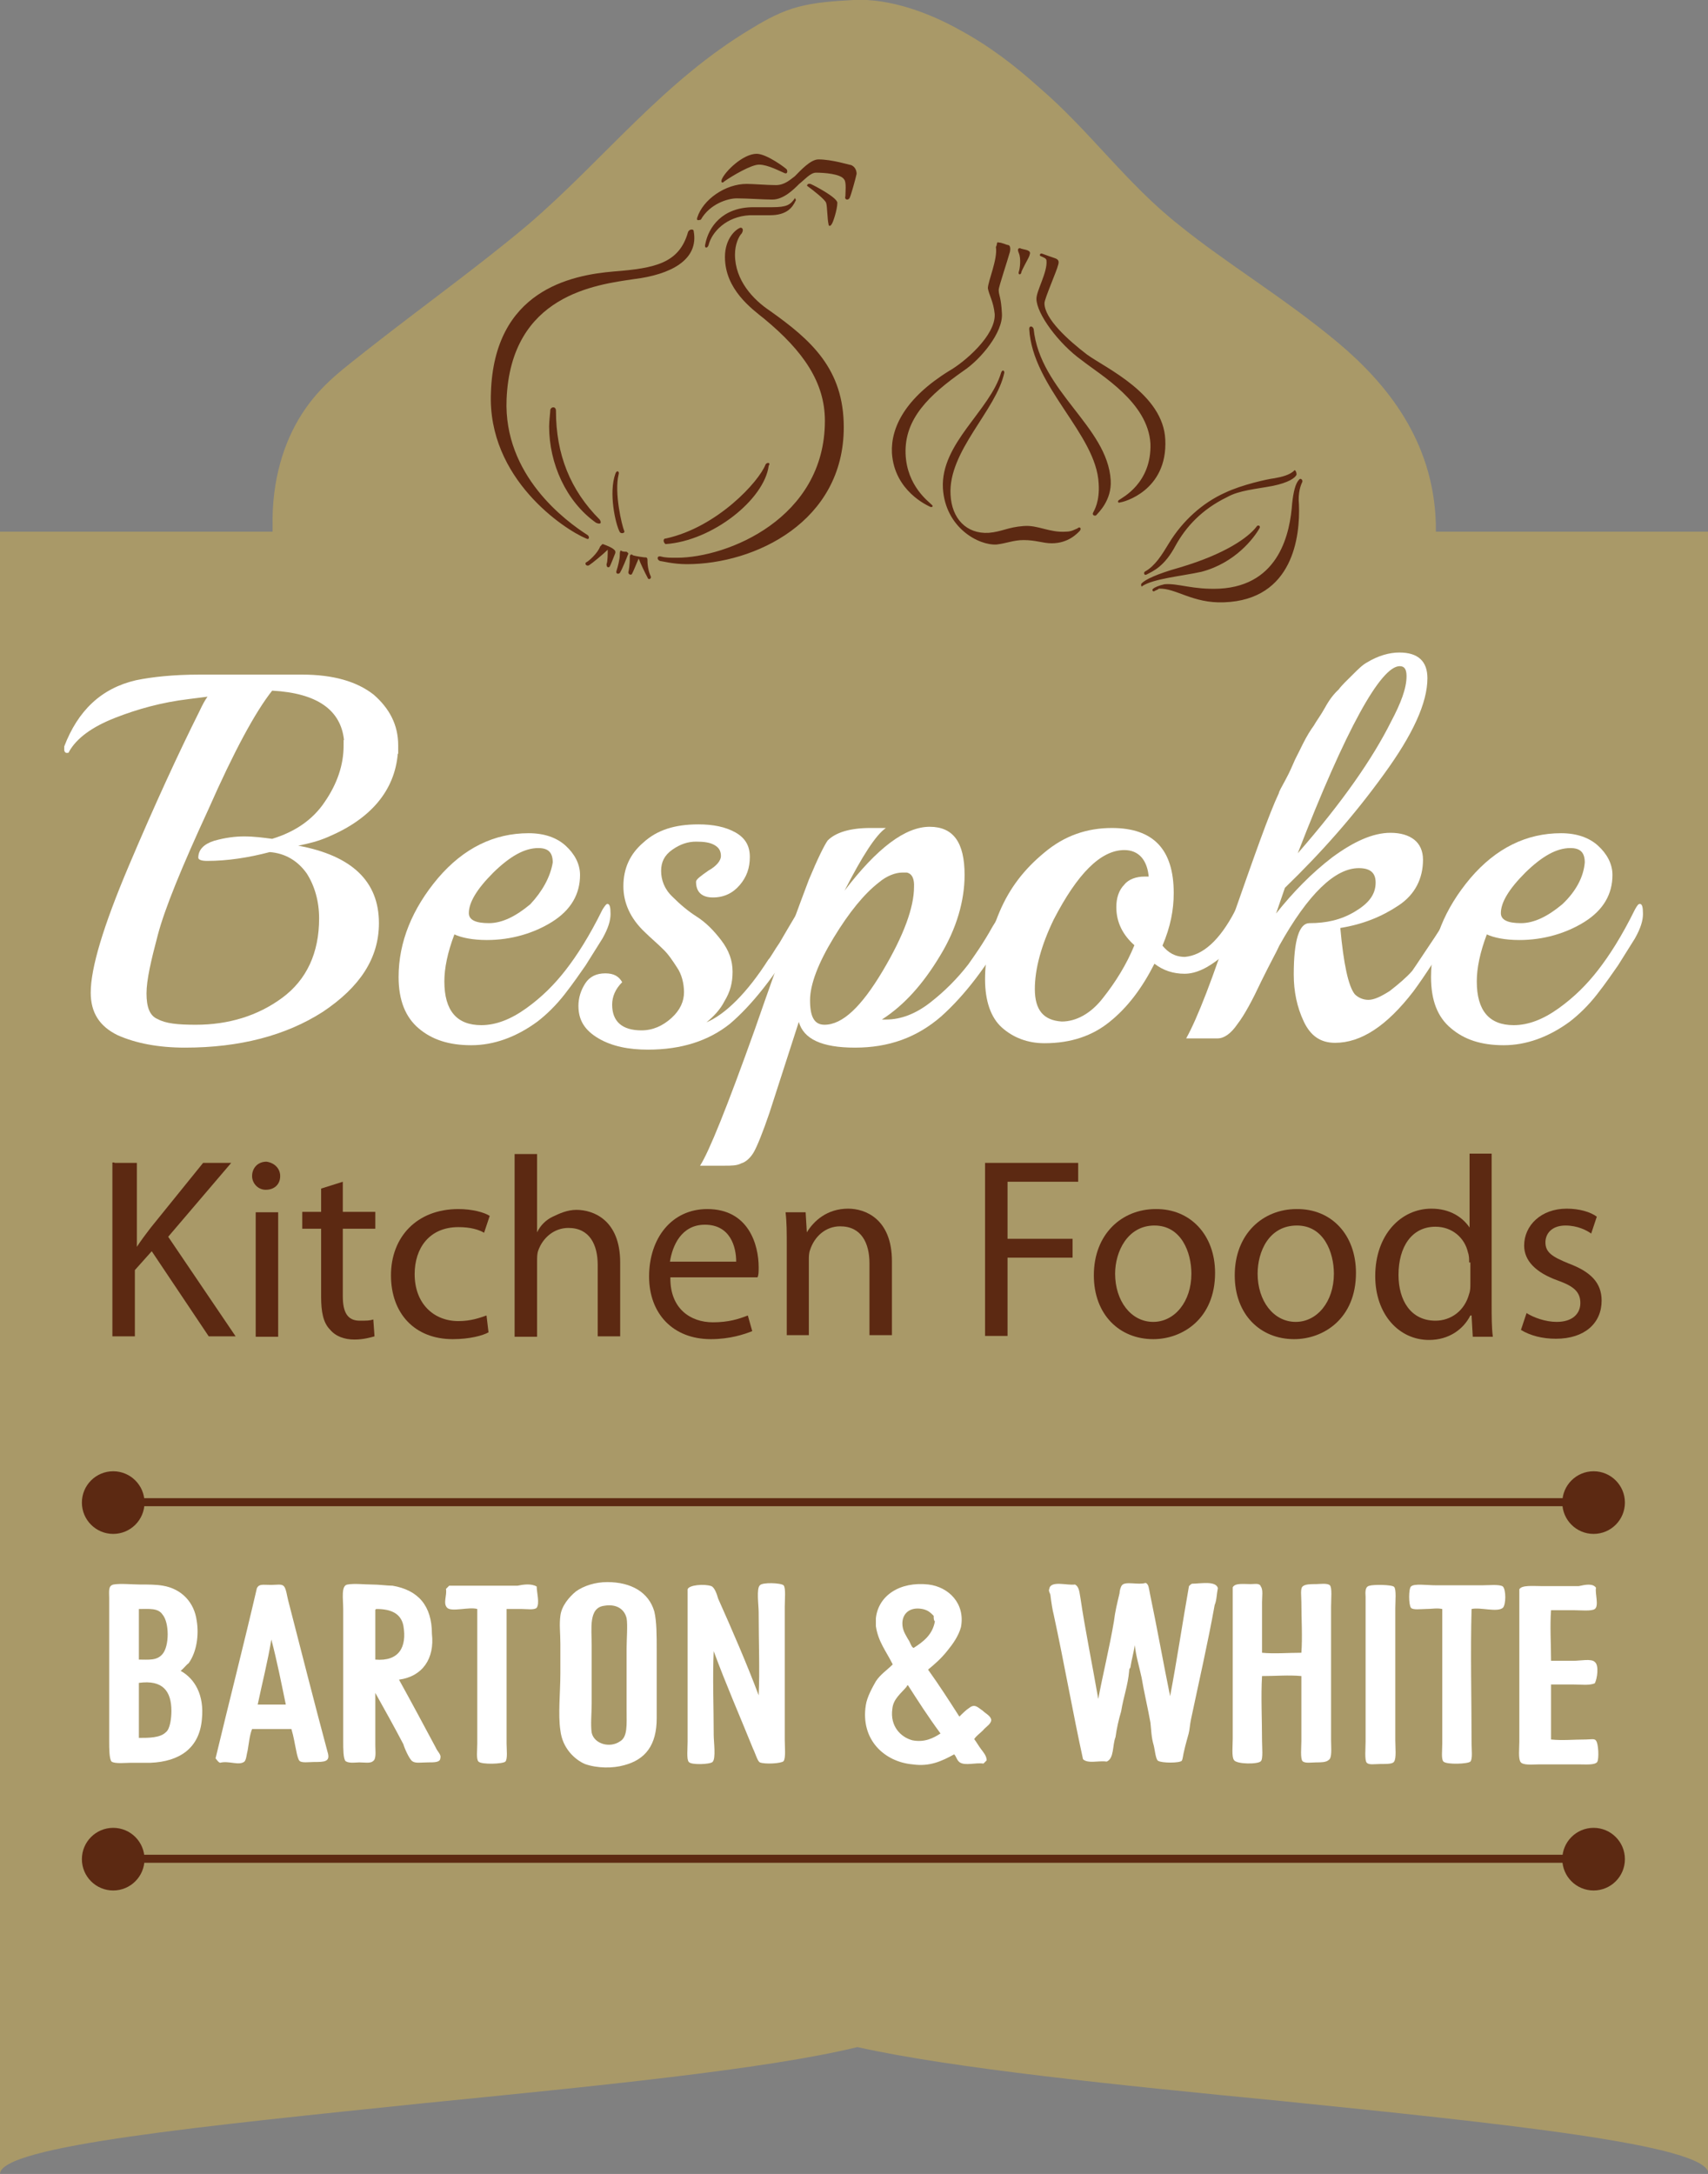 <!-- Generator: Adobe Illustrator 17.1.0, SVG Export Plug-In  -->
<svg version="1.1"
	 xmlns="http://www.w3.org/2000/svg" xmlns:xlink="http://www.w3.org/1999/xlink" xmlns:a="http://ns.adobe.com/AdobeSVGViewerExtensions/3.0/"
	 x="0px" y="0px" width="425.5px" height="541.4px" viewBox="0 0 425.5 541.4" enable-background="new 0 0 425.5 541.4"
	 xml:space="preserve">
<rect x="0" y="0" width="425.5" height="541.4" fill="#808080" stroke="none"/>
<defs>
</defs>
<path fill="#A99968" d="M357.7,132.4c0-0.6,0-1.1,0-2c-0.6-20.7-12.3-34.9-24.3-45c-13.4-11.2-27.9-19.8-39.6-29.3
	c-13.1-10.3-22.3-23.5-34.9-34.3c-5.9-5.3-12.3-10.3-20.1-14.5c-7-3.9-17-7.8-26.2-7.3c-5.3,0.3-9.5,0.6-13.7,1.7S191,4.8,187.4,7
	c-22.1,13.1-37.1,32.9-55.8,48.9c-12,10.1-25.1,19.5-38.8,30.2c-7,5.6-12.8,9.5-17.6,17c-4.5,7-7.5,16.5-7.3,27.9c0,0.6,0,0.8,0,1.4
	H0v8.4v74.8v325.8c0-7,51.4-12,105.3-17.6c42.2-4.2,85.4-8.4,108.3-14c23.7,5.3,65.1,9.5,105.3,13.4c55,5.6,106.7,10.9,106.7,18.1
	V215.6l0,0v-83.2H357.7z"/>
<g>
	<circle fill="#5C2912" cx="397" cy="374.2" r="7.8"/>
	<g>
		<line fill="none" x1="30.2" y1="374.2" x2="397" y2="374.2"/>
		<rect x="30.2" y="373.1" fill="#5C2912" width="366.9" height="2"/>
	</g>
	<circle fill="#5C2912" cx="28.2" cy="374.2" r="7.8"/>
	<g>
		<line fill="none" x1="30.2" y1="463" x2="397" y2="463"/>
		<rect x="30.2" y="461.9" fill="#5C2912" width="366.9" height="2"/>
	</g>
	<circle fill="#5C2912" cx="28.2" cy="463" r="7.8"/>
	<circle fill="#5C2912" cx="397" cy="463" r="7.8"/>
</g>
<g>
	<g>
		<path fill="#FFFFFF" d="M151.3,394c5.9,0,10.3,2.5,11.7,7.3c0.6,2.5,0.6,5.9,0.6,9.8c0,5.9,0,10.9,0,16.8c0,6.7-2.8,10.3-8.1,11.7
			c-2.8,0.8-6.7,0.8-9.8-0.3c-2.5-1.1-5.6-3.9-6.1-8.4c-0.6-3.9,0-9.5,0-14.2c0-2.2,0-4.7,0-7.3c0-2.8-0.3-4.7,0-7
			c0.3-2.5,2.2-4.7,3.9-6.1C145.5,394.9,148.3,394,151.3,394z M147.4,409.7c0,3.9,0,10.3,0,14.5c0,2.5-0.3,5.3,0,7.3
			c0.6,2.8,4.5,3.9,7,2.2c2-1.1,1.7-4.2,1.7-7.8c0-5.3,0-10.6,0-15.4c0-2.2,0.3-5.9,0-7.5c-0.6-2.5-2.8-3.6-5.6-3.1
			C146.6,400.4,147.4,405.5,147.4,409.7z"/>
		<path fill="#FFFFFF" d="M45,416.1c3.6,2,5.9,6.1,5.3,12c-0.6,7.3-5.6,10.6-12.8,10.9c-1.4,0-3.6,0-5,0c-1.1,0-3.9,0.3-4.7-0.3
			c-0.6-0.6-0.6-3.4-0.6-5c0-12,0-23.7,0-35.7c0-1.7-0.3-3.1,1.1-3.4c1.7-0.3,4.7,0,6.4,0c2.2,0,4.2,0,5.9,0.3
			c4.7,0.8,7.8,4.2,8.4,8.7c0.6,3.6,0,7.8-2,10.6C46.3,414.7,45.8,415.5,45,416.1z M34.6,401c0,4.2,0,8.1,0,12.3
			c2.5,0,4.5,0.3,5.9-1.4c1.7-2,1.7-7.8,0-9.8c-1.1-1.7-3.4-1.4-5.9-1.4C34.6,400.7,34.6,400.7,34.6,401z M34.6,419.4
			c0,4.5,0,8.9,0,13.4c2.5,0,5.3,0,6.7-1.4c1.1-0.8,1.4-3.6,1.4-5.3c0-5-2.2-7.8-8.1-7C34.6,419.2,34.6,419.4,34.6,419.4z"/>
		<path fill="#FFFFFF" d="M72.6,430.6c-2.8,0-6.4,0-9.8,0c-0.6,1.4-0.8,3.6-1.1,5.3c-0.3,1.1-0.3,2.2-0.8,2.8
			c-1.4,1.1-3.9-0.3-6.1,0.3c-0.6-0.3-0.8-0.8-1.1-1.1c3.4-14.2,7-28.2,10.3-42.4c0.6-1.1,1.4-0.8,3.6-0.8c1.4,0,2.5-0.3,3.1,0.3
			c0.6,0.6,0.8,2.5,1.1,3.6c3.1,12,6.7,26.2,9.8,37.7c0.8,2.5-0.8,2.5-3.4,2.5c-1.1,0-3.1,0.3-3.6-0.3c-0.3-0.3-0.6-1.4-0.8-2.5
			C73.4,434.2,73.2,432.6,72.6,430.6z M64.2,424.5c2,0,5,0,7,0c-1.1-5.3-2.2-10.9-3.6-16.2C66.7,413.8,65.3,419.2,64.2,424.5z"/>
		<path fill="#FFFFFF" d="M99.4,418.3c3.1,5.6,6.1,11.2,9.2,17c0.3,0.8,1.4,1.7,1.1,2.5c0,1.1-1.4,1.1-3.1,1.1s-3.1,0.3-3.9-0.3
			c-0.8-0.6-2-3.4-2.2-4.2c-2.2-4.2-4.7-8.7-7-12.8c0,3.6,0,8.7,0,13.1c0,1.4,0.3,3.4-0.6,3.9c-0.6,0.6-2.2,0.3-3.4,0.3
			c-0.8,0-2.5,0.3-3.4-0.3c-0.6-0.6-0.6-3.1-0.6-5c0-10.9,0-21.8,0-32.9c0-2.5-0.6-5.9,1.1-6.1c1.7-0.3,4.2,0,5.9,0
			c2,0,3.9,0.3,5.3,0.3c6.4,1.1,9.8,5,9.8,12C108.3,413,105.3,417.5,99.4,418.3z M100.5,404.9c-0.6-3.1-3.1-4.2-6.7-4.2
			c0,0-0.3,0-0.3,0.3c0,4.2,0,8.4,0,12.3C99.4,413.8,101.4,410.2,100.5,404.9z"/>
		<path fill="#FFFFFF" d="M133.7,395.1c0,1.4,0.8,4.2,0,5.3c-0.6,0.6-2.5,0.3-3.6,0.3c-1.4,0-2.8,0-3.9,0c0,11.2,0,22.1,0,33.5
			c0,1.4,0.3,3.9-0.3,4.5c-0.6,0.6-5.9,0.8-6.7,0c-0.6-0.6-0.3-2.8-0.3-4.5c0-10.9,0-22.9,0-33.5c-2-0.6-6.4,0.8-7.5-0.3
			c-1.1-1.1,0-3.1-0.3-4.7c0.3-0.3,0.6-0.6,0.8-0.8c5.6,0,11.4,0,17,0C130.4,394.6,132.3,394.3,133.7,395.1z"/>
		<path fill="#FFFFFF" d="M189,422.2c0.3-6.1,0-13.4,0-20.7c0-1.7-0.6-5.9,0.3-6.7c0.6-0.8,5.3-0.6,5.9,0c0.6,0.6,0.3,3.6,0.3,5.3
			c0,11.2,0,21.8,0,33.2c0,1.7,0.3,4.5-0.3,5.3c-0.6,0.6-4.7,0.8-5.9,0.3c-0.6-0.3-1.1-2.2-1.7-3.4c-3.4-8.4-6.7-15.9-9.8-24.3
			c-0.3,6.7,0,13.7,0,20.9c0,1.7,0.6,5.9-0.3,6.7c-0.6,0.6-5.3,0.8-5.9,0c-0.6-0.6-0.3-3.4-0.3-5c0-12.6,0-25.7,0-38
			c0.3-1.1,4.2-1.4,5.9-0.8c0.8,0.3,1.4,2,1.7,3.1C182.3,405.7,186.2,414.7,189,422.2z"/>
		<path fill="#FFFFFF" d="M273.6,423.1c1.1-5.9,2.8-12.8,3.9-19.3c0.3-2.5,0.8-4.5,1.4-7c0-0.6,0.3-1.7,0.6-2c0.8-1.1,4.2,0,5.9-0.6
			c0.8,0.3,0.8,1.4,1.1,2.8c1.7,8.1,3.4,17.6,5,25.4c1.7-8.9,3.1-18.4,4.7-27.4c0.3-0.3,0.6-0.6,0.8-0.6c2,0,5.9-0.8,6.4,1.1
			c-0.3,1.4-0.3,3.1-0.8,4.2c-1.7,9.5-3.9,19-5.9,28.5c-0.3,1.4-0.3,2.5-0.6,3.6c-0.3,1.1-0.8,2.8-1.1,4.2c-0.3,1.1-0.3,2-0.6,2.5
			c-0.6,0.6-5,0.6-5.9,0c-0.6-0.3-0.8-2.8-1.1-3.9c-0.6-2-0.6-3.9-0.8-5.6c-0.6-3.4-1.7-8.1-2.2-11.2c-0.6-2.8-1.4-5.3-1.7-8.1
			c-0.3,2-0.8,3.6-1.1,5.6c-0.3,0.3-0.3,0.6-0.3,0.8c-0.3,3.6-1.4,6.4-2,10.1c-0.6,2-1.1,4.2-1.4,6.4c-0.8,2-0.3,5.3-2.2,6.1
			c-2-0.3-4.7,0.6-5.9-0.6c-2.5-11.4-4.7-24-7.3-36c-0.3-1.1-0.6-3.1-0.8-4.7c0-0.6-0.6-1.1-0.3-1.7c0.3-2.2,4.5-0.8,6.4-1.1
			c1.1,0.6,1.1,2,1.4,3.6C270.3,405.7,272.2,415,273.6,423.1z"/>
		<path fill="#FFFFFF" d="M314.4,411.6c3.1,0.3,6.4,0,9.8,0c0.3-3.9,0-8.4,0-12.6c0-1.4-0.3-3.4,0.3-3.9c0.6-0.6,2-0.6,3.4-0.6
			c0.8,0,2.8-0.3,3.4,0.3c0.6,0.6,0.3,3.4,0.3,5.3c0,11.4,0,21.8,0,33.2c0,2,0.3,4.5-0.6,5c-0.6,0.6-2,0.6-3.1,0.6s-2.8,0.3-3.4-0.3
			c-0.6-0.6-0.3-3.6-0.3-5c0-5,0-11.2,0-16.2c-3.1-0.3-6.4,0-9.8,0c-0.3,5,0,10.6,0,16.2c0,1.4,0.3,4.5-0.3,5
			c-0.6,0.8-6.1,0.8-6.7-0.3c-0.6-0.8-0.3-3.6-0.3-5.3c0-12.3,0-26,0-37.7c0.6-1.1,2.5-0.8,4.5-0.8c1.1,0,2.2-0.3,2.5,0.6
			c0.6,0.8,0.3,2.5,0.3,3.9C314.4,403,314.4,408.3,314.4,411.6z"/>
		<path fill="#FFFFFF" d="M341.2,394.9c0.8-0.3,5.6-0.3,6.1,0.3c0.6,0.6,0.3,3.6,0.3,5.3c0,11.2,0,21.5,0,32.9
			c0,1.7,0.3,4.5-0.3,5.3c-0.3,0.6-1.7,0.6-3.4,0.6c-1.4,0-2.8,0.3-3.4-0.3c-0.6-0.6-0.3-3.6-0.3-5.3c0-12,0-24,0-36
			C340.1,396.3,340.1,395.1,341.2,394.9z"/>
		<path fill="#FFFFFF" d="M366.6,400.7c-0.3,10.9,0,22.1,0,33.5c0,1.4,0.3,3.9-0.3,4.5c-0.6,0.6-5.9,0.8-6.7,0
			c-0.6-0.6-0.3-2.8-0.3-4.5c0-10.9,0-22.9,0-33.5c-1.4-0.3-2.5,0-4.2,0c-1.1,0-3.1,0.3-3.6-0.3c-0.6-0.8-0.6-4.7,0-5.3
			c0.8-0.8,3.9-0.3,6.4-0.3c3.6,0,7.3,0,11.2,0c1.7,0,4.5-0.3,5.3,0.3c0.8,0.8,0.8,4.5,0,5.3C373,401.6,368.8,400.2,366.6,400.7z"/>
		<path fill="#FFFFFF" d="M397.6,395.4c-0.3,1.4,0.8,4.5-0.3,5.3c-0.8,0.6-3.6,0.3-5.3,0.3c-2.2,0-4.2,0-5.6,0
			c-0.3,3.9,0,8.4,0,12.6c1.4,0,3.4,0,5.6,0c1.7,0,4.5-0.6,5.3,0.3c1.1,0.8,0.6,4.2,0,5.3c-1.4,0.6-3.4,0.3-5.3,0.3s-3.9,0-5.6,0
			c0,4.5,0,9.2,0,13.7c2.8,0.3,5.6,0,8.7,0c1.1,0,2.2-0.3,2.5,0.3c0.6,0.6,0.8,4.5,0.3,5.3c-0.6,0.8-2.8,0.6-4.5,0.6
			c-3.6,0-6.1,0-10.1,0c-1.4,0-3.9,0.3-4.5-0.6s-0.3-3.4-0.3-5c0-12.6,0-26,0-38c0.6-1.1,3.4-0.8,5.6-0.8c3.1,0,6.1,0,9.2,0
			C395.1,394.6,396.8,394.3,397.6,395.4z"/>
		<path fill="#FFFFFF" d="M231.2,415.8c2.8,3.9,5.3,7.8,7.8,11.7c0.8-0.8,1.7-1.7,2.5-2.2c1.4-1.1,2.2,0,3.4,0.8
			c0.6,0.6,1.7,1.1,2,2c0.3,1.1-1.4,2-2,2.8c-0.8,0.8-1.7,1.4-2.2,2.2c0.6,0.8,1.1,1.7,1.7,2.5c0.6,0.8,1.4,1.7,1.4,2.8
			c-0.3,0.3-0.6,0.6-0.8,0.8c-2-0.3-4.5,0.6-5.9-0.3c-0.8-0.6-0.8-1.4-1.4-2c-3.1,1.7-6.1,3.1-10.3,2.5c-7-0.6-13.1-6.1-11.7-14.8
			c0.3-2,1.7-4.5,2.5-5.9c1.1-1.7,2.8-2.8,4.2-4.2c-1.7-3.4-3.6-5.6-4.2-9.5c0-0.6,0-1.4,0-2c0.6-5.6,5.9-9.2,13.1-8.4
			c5,0.6,9.2,4.7,8.1,10.6c-0.6,2.2-2,4.2-3.4,5.9C234.5,413,232.9,414.4,231.2,415.8z M232.9,403.8c-0.3-0.3-0.3-0.8-0.3-1.4
			c-0.8-0.8-1.4-1.4-2.8-1.7c-3.1-0.6-5,1.1-5,3.6c0,1.7,0.8,2.8,1.4,3.9c0.6,0.8,0.8,2,1.4,2.2
			C230.1,408.8,232.3,407.1,232.9,403.8z M226.2,419.7c0,0-0.3,0-0.3,0.3c-1.4,1.7-3.4,3.1-3.6,5.6c-0.6,4.2,2,7,5,7.8
			c3.1,0.6,5.3-0.6,7-1.7C231.2,427.5,228.7,423.6,226.2,419.7z"/>
	</g>
</g>
<g>
	<path fill="#FFFFFF" d="M99.1,187.7c-0.8,9.2-6.7,16.2-17.3,20.7c-2.5,1.1-5,1.7-7.5,2.2c13.4,2.5,20.1,8.9,20.1,19.3
		c0,8.7-4.7,15.9-14,22.1c-9.2,5.9-20.7,8.9-34.3,8.9c-6.7,0-12.3-1.1-16.8-3.1c-4.5-2.2-6.7-5.6-6.7-10.6c0-6.1,3.1-16.5,9.5-31.6
		s12.3-27.9,17.6-38.5c0.8-1.7,1.4-2.8,2-3.6l-4.7,0.6c-6.7,0.8-12.8,2.5-18.4,4.7c-5.6,2.2-9.5,5-11.4,8.4c0,0.3-0.3,0.3-0.6,0.3
		c-0.3,0-0.6-0.3-0.6-0.8c0-0.6,0-0.8,0-0.8c3.4-8.9,9.2-14.5,17.9-16.5c3.9-0.8,9.2-1.4,15.9-1.4h25.4c7.8,0,13.7,1.7,17.9,5
		c3.9,3.4,6.1,7.5,6.1,12.6V187.7z M85.7,184.3c-0.8-7.5-6.7-11.7-17.9-12.3c-4.2,5.3-9.5,15.1-15.9,29.6
		c-6.7,14.5-10.9,24.8-12.6,31.3c-1.7,6.4-2.8,11.2-2.8,14.5c0,3.4,0.8,5.6,2.8,6.4c2,1.1,5,1.4,9.5,1.4c8.1,0,15.4-2.2,21.5-6.7
		c6.1-4.5,9.2-11.2,9.2-19.8c0-4.2-1.1-8.1-3.1-11.2c-2.2-3.1-5.3-5-9.2-5.3c-5.3,1.4-10.6,2.2-15.6,2.2c-1.4,0-2.2-0.3-2.2-0.8
		c0-2,1.4-3.4,3.9-4.2c2.8-0.8,5.3-1.1,7.5-1.1c2.5,0,4.7,0.3,7,0.6c5.6-1.7,10.1-4.7,13.1-9.2c3.1-4.5,4.7-9.2,4.7-14V184.3z"/>
	<path fill="#FFFFFF" d="M151.3,225.1c0.6,0,0.8,0.8,0.8,2.5c0,1.7-0.6,3.6-2,6.1c-1.4,2.2-2.8,4.5-4.2,6.7c-1.4,2-3.1,4.5-5.3,7.3
		c-2.2,2.8-4.5,5-6.7,6.7c-5.3,3.9-10.9,5.9-16.5,5.9c-5.6,0-9.8-1.4-13.1-4.2s-5-7-5-12.8c0-8.7,3.4-17,9.8-24.6
		c6.4-7.5,14-11.2,22.6-11.2c3.9,0,7,1.1,9.2,3.1c2.2,2,3.6,4.5,3.6,7.3c0,4.7-2.2,8.7-7,11.7c-4.5,2.8-10.1,4.5-16.2,4.5
		c-3.6,0-6.4-0.6-8.1-1.4c-1.7,4.5-2.5,8.4-2.5,11.7c0,7.3,3.1,10.9,9.2,10.9c3.6,0,7.3-1.4,11.2-4.2c3.9-2.8,7-5.9,9.8-9.5
		c2.8-3.6,5.9-8.4,9.2-15.1C150.8,225.4,151.1,225.1,151.3,225.1z M137.7,214.8c0-2.5-1.1-3.6-3.6-3.6c-3.4,0-7,2-11.2,6.1
		c-4.2,4.2-6.1,7.5-6.1,10.1c0,1.7,1.7,2.5,5,2.5s6.7-1.7,10.3-4.7C135.1,222,137.1,218.4,137.7,214.8z"/>
	<path fill="#FFFFFF" d="M199.4,232.4c-6.4,10.9-12.3,18.1-17.6,22.6c-5.3,4.2-12,6.4-20.4,6.4c-4.7,0-8.9-0.8-12.3-2.8
		c-3.4-2-5-4.5-5-8.1c0-2,0.6-3.9,1.7-5.6c1.1-1.7,2.8-2.5,5-2.5c2.2,0,3.4,0.8,4.2,2.2c-1.7,1.7-2.5,3.6-2.5,5.6
		c0,4.2,2.5,6.4,7.3,6.4c2.8,0,5.3-1.1,7.5-3.1c2.2-2,3.1-4.2,3.1-6.4c0-2.2-0.6-4.5-1.7-6.1c-1.1-1.7-2.2-3.4-3.6-4.7
		c-1.4-1.4-3.1-2.8-4.5-4.2c-3.6-3.4-5.3-7.3-5.3-11.4c0-4.5,1.7-8.1,5-10.9c3.4-3.1,7.8-4.5,13.7-4.5c3.6,0,6.7,0.6,9.2,2
		c2.5,1.4,3.6,3.4,3.6,6.1c0,2.8-0.8,5-2.5,7c-1.7,2-3.9,3.1-6.7,3.1c-2.8,0-4.2-1.4-4.2-3.9c0-0.6,1.1-1.4,3.1-2.8
		c2-1.1,3.1-2.5,3.1-3.6c0-1.4-0.6-2.2-1.7-2.8c-1.1-0.6-2.5-0.8-4.5-0.8c-2,0-3.9,0.6-5.9,2c-2,1.4-2.8,3.1-2.8,5.3
		s0.8,4.5,2.8,6.4c2,2,3.9,3.6,6.1,5c2.2,1.4,4.2,3.4,6.1,5.9s2.8,5,2.8,7.8c0,2.8-0.6,5-2,7.3c-1.1,2.2-2.8,3.9-4.5,5.3
		c4.7-2,10.1-7.3,15.4-15.6c0.6-0.6,1.4-2.2,2.8-4.2c3.1-5.3,4.7-8.1,5-8.1c0.6,0,0.8,0.8,0.8,2.5
		C200.8,229.3,200.2,231,199.4,232.4z"/>
	<path fill="#FFFFFF" d="M251.3,231c-5.3,9.5-10.9,16.8-16.8,22.1c-6.1,5.3-13.1,7.8-21.5,7.8s-12.8-2.2-14-6.4l-7.3,22.6
		c-1.7,5-3.1,8.4-3.9,9.8c-0.8,1.4-2,2.5-3.1,2.8c-1.1,0.6-2.5,0.6-4.2,0.6h-6.1c2.2-3.4,6.7-14.5,13.7-34.1
		c6.7-19.3,11.4-31.8,13.4-37.1c2.2-5.3,3.9-8.7,4.7-9.8c2-2,5.6-3.1,10.6-3.1h3.9c-2.5,1.7-5.9,7-10.3,15.6
		c8.1-10.6,15.1-15.9,21.2-15.9c5.9,0,8.7,3.9,8.7,12c0,6.4-2,13.4-6.1,20.1c-4.2,7-8.9,12.3-14.5,15.9h1.1c3.6,0,7.3-1.4,10.9-4.2
		c3.6-2.8,6.7-5.9,9.5-9.5c1.4-2,3.6-5,6.1-9.5c2.8-4.5,4.2-6.7,4.2-6.7c0.6,0,1.1,0.8,1.1,2.2C252.4,227.9,252.1,229.6,251.3,231z
		 M225.9,217.3c-0.3,0-0.6,0-1.1,0c-1.7,0-3.9,0.8-5.9,2.5c-3.6,2.8-7.3,7.3-11.2,13.7c-3.9,6.4-5.9,11.7-5.9,15.6
		c0,4.2,1.1,6.1,3.6,6.1c4.5,0,9.2-4.5,14.5-13.4c5.3-8.9,7.8-15.9,7.8-20.9C227.8,219,227.3,217.6,225.9,217.3z"/>
	<path fill="#FFFFFF" d="M307.7,226.8c0.3-0.6,0.6-0.8,0.8-0.8c0.6,0,0.8,0.6,0.8,2c0,4.2-1.7,7.5-5,10.3c-3.4,2.8-6.4,4.2-9.2,4.2
		s-5.3-0.8-7.5-2.5c-3.1,6.1-6.7,10.9-11.2,14.5c-4.2,3.4-9.5,5.3-16.2,5.3c-4.2,0-7.8-1.4-10.6-3.9s-4.2-6.7-4.2-12
		c0-5.3,1.1-10.9,3.6-16.8c2.5-5.9,6.1-10.6,11.2-14.8c5-4.2,10.6-6.1,16.8-6.1c10.3,0,15.4,5.3,15.4,16.2c0,4.2-0.8,8.4-2.8,13.1
		c1.4,1.7,3.1,2.8,5.6,2.8C299.6,237.9,303.8,234.3,307.7,226.8z M286.2,218.7c-0.3-4.5-2.5-7-6.1-7c-5.9,0-11.7,5.9-17.6,17.3
		c-3.1,6.4-4.7,12.3-4.7,17.3c0,5.3,2.2,7.8,6.7,8.1c3.6,0,7.3-2,10.3-5.9c3.1-3.9,5.9-8.4,7.8-13.1c-2.8-2.5-4.5-5.6-4.5-9.5
		c0-2.2,0.6-4.2,2-5.6c1.1-1.4,3.1-2,5-2h1.1V218.7z"/>
	<path fill="#FFFFFF" d="M361.3,232.9c-3.1,5-6.1,9.8-9.2,14c-6.7,8.7-13.1,12.8-19.5,12.8c-3.6,0-6.1-1.7-7.8-5.3
		c-1.7-3.6-2.5-7.5-2.5-11.7c0-8.7,1.4-12.8,3.9-12.8c4.2,0,7.8-0.8,11.2-2.8c3.4-2,5.3-4.2,5.3-7.3c0-2.5-1.4-3.6-4.2-3.6
		c-5.9,0-12.6,6.4-19.8,19.3c-0.6,1.4-2.2,4.2-4.5,8.9c-2.2,4.7-4.2,8.4-5.9,10.6c-1.7,2.5-3.4,3.6-5,3.6h-7.8
		c2.8-5,6.7-15.1,11.7-30.4c5.3-15.1,8.9-25.4,11.4-30.7c0-0.3,0.6-1.4,1.7-3.4c1.1-2,1.7-3.6,2-4.2c0.3-0.8,1.1-2.2,2.2-4.5
		c1.1-2.2,2-3.6,2.8-4.7c0.6-1.1,1.7-2.5,2.8-4.5s2.2-3.4,3.4-4.5c0.8-1.1,2-2.2,3.4-3.6s2.5-2.5,3.6-3.1c2.8-1.7,5.6-2.5,8.1-2.5
		c4.7,0,7,2.2,7,6.4c0,6.1-3.6,14-10.9,24c-7.3,10.1-15.4,19.3-24.6,28.2l-2.2,6.4c4.2-5.3,8.9-10.1,14-14
		c5.3-3.9,10.1-6.1,14.5-6.1c2.5,0,4.5,0.6,5.9,1.7s2.2,2.8,2.2,5c0,4.7-2,8.7-6.1,11.4c-4.2,2.8-8.9,4.7-14.5,5.6
		c0.8,8.9,2,14.5,3.6,16.5c0.8,0.8,2,1.4,3.4,1.4s3.1-0.8,5.3-2.2c2.2-1.7,4.2-3.4,5.6-5c1.4-2,2.8-4.2,4.5-6.7s3.1-4.7,4.2-6.7
		c1.1-2,2-2.8,2-2.8c0.6,0,0.8,0.8,0.8,2.5S362.4,231.5,361.3,232.9z M348.7,165.9c-4.7,0-13.4,15.6-25.4,46.6
		c11.2-12.8,18.7-23.7,23.2-32.7c2.5-4.7,3.9-8.4,3.9-11.4C350.4,166.7,349.9,165.9,348.7,165.9z"/>
	<path fill="#FFFFFF" d="M408.5,225.1c0.6,0,0.8,0.8,0.8,2.5c0,1.7-0.6,3.6-2,6.1c-1.4,2.2-2.8,4.5-4.2,6.7c-1.4,2-3.1,4.5-5.3,7.3
		c-2.2,2.8-4.5,5-6.7,6.7c-5.3,3.9-10.9,5.9-16.5,5.9c-5.6,0-9.8-1.4-13.1-4.2c-3.4-2.8-5-7-5-12.8c0-8.7,3.4-17,9.8-24.6
		c6.4-7.5,14-11.2,22.6-11.2c3.9,0,7,1.1,9.2,3.1c2.2,2,3.6,4.5,3.6,7.3c0,4.7-2.2,8.7-7,11.7c-4.5,2.8-10.1,4.5-16.2,4.5
		c-3.6,0-6.4-0.6-8.1-1.4c-1.7,4.5-2.5,8.4-2.5,11.7c0,7.3,3.1,10.9,9.2,10.9c3.6,0,7.3-1.4,11.2-4.2c3.9-2.8,7-5.9,9.8-9.5
		s5.9-8.4,9.2-15.1C407.9,225.4,408.2,225.1,408.5,225.1z M394.8,214.8c0-2.5-1.1-3.6-3.6-3.6c-3.4,0-7,2-11.2,6.1
		c-4.2,4.2-6.1,7.5-6.1,10.1c0,1.7,1.7,2.5,5,2.5s6.7-1.7,10.3-4.7C392.6,222,394.5,218.4,394.8,214.8z"/>
</g>
<path fill="#5C2912" d="M248.8,60.4c0.8,0,2,0.6,2.2,0.6c0.6,0,0.8,0.6,0.6,1.7c-0.6,2.2-2.8,8.7-2.8,9.5c0,1.4,0.6,1.7,0.8,5.9
	c0.3,4.7-5.3,11.4-9.5,14.2c-8.7,6.1-14.8,12-14.5,20.7c0.3,8.1,5.9,12,6.4,12.6c0.8,0.6,0,0.8-0.3,0.6c-0.6-0.3-8.9-3.9-9.5-13.4
	c-0.3-6.4,3.4-13.7,14.2-20.4c3.9-2.2,11.7-8.9,11.4-14.2c-0.3-3.1-1.4-4.7-1.7-6.4c0-1.7,2.5-7.3,2-10.3
	C248.5,60.9,248.2,60.1,248.8,60.4z M236.8,123.2c0.3,5.9,3.9,9.8,9.5,9.5c3.4-0.3,4.7-1.4,8.7-1.7c3.6-0.3,6.4,1.7,10.6,1.4
	c1.4,0,2.2-0.6,2.8-0.8c0.6-0.6,1.1,0,0.6,0.6c-0.6,0.6-2.8,3.1-7,3.1c-2.2,0-3.9-0.8-7-0.8c-2.5,0-4.2,0.8-6.7,1.1
	c-4.5,0.3-12.8-4.2-13.4-14c-0.6-11.2,11.7-19.3,14.5-28.8c0.3-0.8,0.8-0.6,0.8,0C248.2,102.2,236.2,112.3,236.8,123.2z M254.1,61.8
	c0.6,0.3,1.4,0.3,2,0.6s0.6,0.6,0.3,1.4s-2,3.6-2,4.2c-0.3,0.6-0.8,0.3-0.6-0.3c0.3-0.8,0.6-3.4,0-4.7
	C253.5,62.3,253.5,61.8,254.1,61.8z M276.7,119.6c0.3,5-3.1,8.1-3.6,8.7c-0.3,0.3-1.1,0-0.8-0.6s1.7-2.8,1.4-7.3
	c-0.6-12.3-16.5-24-17.3-38.5c0-0.8,0.8-0.8,1.1,0C259.1,97.5,275.9,106.2,276.7,119.6z M259.7,63.2c0.8,0.3,2.2,0.8,3.1,1.1
	s1.1,0.8,0.8,1.7c-0.3,1.4-3.4,8.4-3.4,9.5c0,3.9,5.9,9.2,10.6,12.8c4.7,3.4,19,9.8,19.5,21.2c0.6,12.8-10.6,15.6-11.2,15.6
	c-0.6,0.3-0.8-0.3-0.3-0.6c0.8-0.6,8.1-4.2,7.8-14c-0.6-10.3-12.3-17-17-20.7c-5.9-4.2-11.4-11.7-11.4-15.4c0-2,2.8-6.7,2.5-9.5
	c0-0.6-0.8-0.8-1.4-1.1C258.8,63.7,259.1,62.9,259.7,63.2z M284.5,145.2c0.8-0.8,3.4-2.2,9.5-3.9c11.4-3.4,17-7.5,19-10.1
	c0.3-0.6,1.1-0.3,0.8,0.3c-1.4,2.5-6.1,8.7-14.5,10.9c-5,1.1-12,1.7-14.8,3.6C284.5,146.4,284,145.5,284.5,145.2z M323,118.2
	c-0.3,0.8-2,2-5.9,2.8c-4.2,0.8-8.4,1.1-11.4,2.8c-6.4,3.1-10.3,7.5-12.8,12c-2.8,5.3-5.6,6.4-7.3,7.3c-0.6,0.3-0.8-0.6-0.3-0.8
	c2.5-1.4,4.2-4.2,5.9-7c3.4-5.6,8.4-10.1,14-12.6c4.2-2,10.6-3.4,12.3-3.6c1.7-0.3,3.9-0.8,5-2C322.5,117,323,117.3,323,118.2z
	 M287.6,147.2c-0.3,0.3-0.8-0.3-0.3-0.6c0.3-0.3,1.4-0.8,2.8-1.1c3.4-0.3,7,1.4,13.7,1.1c15.1-0.8,17.6-14.2,18.1-21.2
	c0.3-2.8,0.8-5,1.7-5.9c0.3-0.6,1.1,0,0.8,0.6s-1.1,2.5-0.8,5.6c0.3,7.8-1.4,23.7-18.7,24.3c-7.8,0.3-12-3.6-16.2-3.4
	C288.4,146.9,288.1,146.9,287.6,147.2z"/>
<path fill="#5C2912" d="M146,134.1c-5.3-2.2-24.6-14.8-23.7-36.3c0.8-25.4,19.8-29.3,30.7-30.2c10.1-0.8,16.2-2,18.4-9.8
	c0.3-0.8,1.4-0.8,1.4-0.3c1.4,7.3-5.9,10.9-14.8,12c-9.5,1.4-30.7,3.9-31.8,29.9c-0.8,19,14.8,30.4,20.1,33.8
	C146.9,133.5,146.9,134.6,146,134.1z M148.5,130.2c-7.5-5.3-11.7-14.8-11.7-24c0-1.4,0.3-3.6,0.3-4.2c0.3-0.8,1.4-0.8,1.4,0.3
	c0,10.9,3.6,19.8,10.9,27.1C149.9,130.2,149.7,130.7,148.5,130.2z M150.2,135.5c0.8,0.3,2.2,0.8,2.8,1.4c0.3,0.3,0.3,0.3,0.3,0.8
	c-0.3,0.8-1.1,2.8-1.4,3.4c-0.3,0.3-0.8,0.3-0.8-0.6c0.3-0.6,0.3-2.8,0.3-3.6c-1.1,1.1-3.9,3.4-4.7,3.9c-0.8,0.3-1.1-0.6-0.6-0.8
	s2.8-2.2,3.4-3.9C149.7,136,149.9,135.5,150.2,135.5z M154.1,118.2c-1.1,4.5,0.8,12.6,1.4,14c0.3,0.6-0.8,0.8-1.1,0.3
	c-1.1-2-2.8-9.8-1.1-14.5C153.6,117,154.4,117.3,154.1,118.2z M154.7,137.1c0.3,0.3,0.8,0.3,1.4,0.3c0.3,0.3,0.6,0.3,0.3,0.8
	c-0.3,0.8-1.4,3.6-2,4.5c-0.3,0.3-1.1,0.3-0.8-0.6s0.8-2.8,0.8-3.9C154.4,138,154.4,137.1,154.7,137.1z M160.5,138.8
	c0.6,0,0.8,0,0.8,0.8c0,1.4,0.3,2.8,0.8,3.9c0.3,0.6-0.6,1.1-0.8,0.3c-0.6-1.1-1.7-3.4-2.2-4.7c-0.6,1.4-1.4,3.4-1.7,3.9
	c-0.3,0.3-1.1,0-0.8-0.8c0.3-1.4,0.3-3.1,0.3-3.6c0-0.3,0.3-0.8,0.8-0.3C158.3,138.5,160.3,138.8,160.5,138.8z M184.8,58.1
	c-0.8,0.8-1.7,2.8-1.7,5.3c0,6.4,4.5,11.2,8.7,14c10.3,7.3,18.4,14.5,18.4,29c0,23.5-22.1,34.1-39.1,34.1c-3.4,0-6.4-0.8-6.7-0.8
	c-0.8-0.3-0.8-1.4,0.3-1.1c1.1,0.3,2.2,0.3,3.9,0.3c12.6,0,36.9-9.8,36.9-34.1c0-9.5-5.3-17.3-15.1-25.4c-3.1-2.5-9.8-7.3-9.8-15.4
	c0-4.7,2.8-7,3.9-7.3C184.8,56.7,185.4,57,184.8,58.1z M165.9,134.1c12.8-2.8,23.2-14.2,24.8-18.4c0.3-0.6,1.4-0.6,0.8,0.3
	c-1.1,8.4-14,18.7-25.7,19.5C165.3,135.2,165,134.1,165.9,134.1z M173.7,54.2c1.4-4.5,7-8.4,12.3-8.4c1.7,0,5,0.3,7.3,0.3
	c2.2,0,3.6-1.4,4.7-2.2c1.4-1.4,3.9-4.2,5.9-4.2c3.4,0,7.8,1.4,8.1,1.4c0.8,0.3,1.4,1.1,1.4,2.2c-0.3,1.4-1.4,5.3-1.7,5.9
	c-0.3,0.8-1.4,0.6-1.1-0.3c0-0.8,0.3-3.6-0.3-4.2c-0.8-1.4-5-1.7-7-1.7c-1.4,0-2.8,1.7-4.2,2.8c-1.4,1.4-3.9,3.9-6.7,3.9
	c-2.2,0-6.1-0.3-8.9-0.3c-2.2,0-6.7,1.4-8.9,5.3C174.2,54.8,173.4,55.1,173.7,54.2z M198.2,50c-0.8,1.7-2.2,3.6-6.4,3.6
	c-1.4,0-4.2,0-5,0c-5.9,0.3-9.5,4.2-10.3,7.5c-0.3,0.8-1.1,0.8-0.8-0.3c0.8-4.2,4.2-9.2,12-9.2c0.8,0,3.4,0,4.7,0
	c3.6,0,4.5-0.6,5.6-2.2C197.7,48.9,198.5,49.8,198.2,50z M179.8,44.7c0.8-2,5.3-6.4,8.7-6.4c2.5,0,7.3,3.6,7.5,3.9s0.3,1.4-0.8,0.8
	c-0.8-0.3-3.9-2-6.1-2c-2,0-6.7,2.8-8.7,4.2C180.1,45.6,179.5,45.6,179.8,44.7z M201.9,45.8c0.8,0.3,6.7,3.4,6.7,4.7
	c0,1.7-1.1,5-1.4,5.3c-0.3,0.6-0.8,0.6-0.8,0c-0.3-1.1-0.3-4.5-0.6-5.3c-0.3-0.8-2.8-2.8-4.7-4.2C201,46.4,201,45.6,201.9,45.8z"/>
<g>
	<path fill="#5C2912" d="M28.5,289.6h5.6v20.9l0,0c1.1-1.7,2.2-3.1,3.4-4.7l13.1-16.2h7L41.9,308l16.8,24.8h-6.7l-14.2-21.2
		l-4.2,4.7v16.5h-5.6v-43.3H28.5z"/>
	<path fill="#5C2912" d="M69.8,292.9c0,2-1.4,3.4-3.6,3.4c-2,0-3.4-1.7-3.4-3.4c0-2,1.4-3.6,3.6-3.6C68.4,289.6,69.8,291,69.8,292.9
		z M63.7,332.9v-31h5.6v31H63.7z"/>
	<path fill="#5C2912" d="M85.4,294.3v7.5h8.1v4.2h-8.1v16.8c0,3.9,1.1,6.1,4.2,6.1c1.7,0,2.5,0,3.4-0.3l0.3,4.2
		c-1.1,0.3-2.8,0.8-5,0.8c-2.5,0-4.7-0.8-6.1-2.5c-1.7-1.7-2.2-4.5-2.2-8.1v-17h-4.7v-4.2h4.7V296L85.4,294.3z"/>
	<path fill="#5C2912" d="M121.7,331.8c-1.4,0.8-4.7,1.7-8.9,1.7c-9.5,0-15.4-6.4-15.4-15.9c0-9.5,6.4-16.5,16.8-16.5
		c3.4,0,6.4,0.8,7.8,1.7l-1.4,4.2c-1.4-0.8-3.4-1.4-6.4-1.4c-7.3,0-10.9,5.3-10.9,11.7c0,7.3,4.7,11.7,10.9,11.7
		c3.1,0,5.3-0.8,7-1.4L121.7,331.8z"/>
	<path fill="#5C2912" d="M128.2,287.4h5.6v19.5l0,0c0.8-1.7,2.2-3.1,3.9-3.9c1.7-0.8,3.6-1.7,5.9-1.7c4.2,0,10.9,2.5,10.9,13.1v18.4
		h-5.6V315c0-5-2-9.2-7.3-9.2c-3.6,0-6.4,2.5-7.5,5.6c-0.3,0.8-0.3,1.7-0.3,2.8v18.7h-5.6V287.4L128.2,287.4z"/>
	<path fill="#5C2912" d="M167,318.4c0,7.5,5,10.9,10.6,10.9c3.9,0,6.4-0.8,8.7-1.7l1.1,3.9c-2,0.8-5.6,2-10.3,2
		c-9.5,0-15.4-6.4-15.4-15.6c0-9.5,5.6-16.8,14.5-16.8c10.3,0,12.8,8.9,12.8,14.5c0,1.1,0,2-0.3,2.5H167V318.4z M183.4,314.2
		c0-3.6-1.4-9.2-7.8-9.2c-5.9,0-8.1,5.3-8.7,9.2H183.4z"/>
	<path fill="#5C2912" d="M196,310.3c0-3.4,0-5.9-0.3-8.4h5l0.3,5l0,0c1.7-2.8,5-5.9,10.3-5.9c4.2,0,10.9,2.5,10.9,13.1v18.4h-5.6
		v-17.9c0-5-2-9.2-7.3-9.2c-3.6,0-6.4,2.5-7.5,5.9c-0.3,0.8-0.3,1.7-0.3,2.5v18.7H196L196,310.3L196,310.3z"/>
	<path fill="#5C2912" d="M245.4,289.6h23.2v4.7H251v14.2h16.2v4.7H251v19.5h-5.6V289.6z"/>
	<path fill="#5C2912" d="M302.7,317c0,11.4-8.1,16.5-15.4,16.5c-8.4,0-14.8-6.1-14.8-15.9c0-10.3,7-16.5,15.4-16.5
		C296.5,301,302.7,307.5,302.7,317z M277.8,317.2c0,6.7,3.9,12,9.5,12c5.3,0,9.5-5,9.5-12c0-5.3-2.5-12-9.2-12
		C280.9,305.2,277.8,311.7,277.8,317.2z"/>
	<path fill="#5C2912" d="M337.8,317c0,11.4-8.1,16.5-15.4,16.5c-8.4,0-14.8-6.1-14.8-15.9c0-10.3,7-16.5,15.4-16.5
		C331.7,301,337.8,307.5,337.8,317z M313.3,317.2c0,6.7,3.9,12,9.5,12c5.3,0,9.5-5,9.5-12c0-5.3-2.5-12-9.2-12
		C316.1,305.2,313.3,311.7,313.3,317.2z"/>
	<path fill="#5C2912" d="M371.6,287.4v37.4c0,2.8,0,5.9,0.3,8.1h-5l-0.3-5.3h-0.3c-1.7,3.4-5.3,6.1-10.3,6.1
		c-7.5,0-13.4-6.4-13.4-15.9c0-10.3,6.4-16.8,14-16.8c4.7,0,7.8,2.2,9.5,4.7l0,0v-18.4H371.6z M366,314.4c0-0.8,0-1.7-0.3-2.5
		c-0.8-3.6-3.9-6.4-8.1-6.4c-5.9,0-9.2,5-9.2,12c0,6.4,3.1,11.4,9.2,11.4c3.9,0,7.3-2.5,8.4-6.7c0.3-0.8,0.3-1.7,0.3-2.5v-5.3H366z"
		/>
	<path fill="#5C2912" d="M380.3,327c1.7,1.1,4.7,2.2,7.5,2.2c3.9,0,5.9-2,5.9-4.7c0-2.8-1.7-4.2-5.6-5.6c-5.6-2-8.4-5-8.4-8.7
		c0-5,4.2-9.2,10.6-9.2c3.1,0,5.9,0.8,7.5,2l-1.4,4.2c-1.1-0.8-3.4-2-6.4-2c-3.4,0-5,2-5,4.2c0,2.5,1.7,3.6,5.9,5.3
		c5.3,2,8.1,4.7,8.1,9.2c0,5.6-4.2,9.5-11.4,9.5c-3.4,0-6.4-0.8-8.7-2.2L380.3,327z"/>
</g>
</svg>